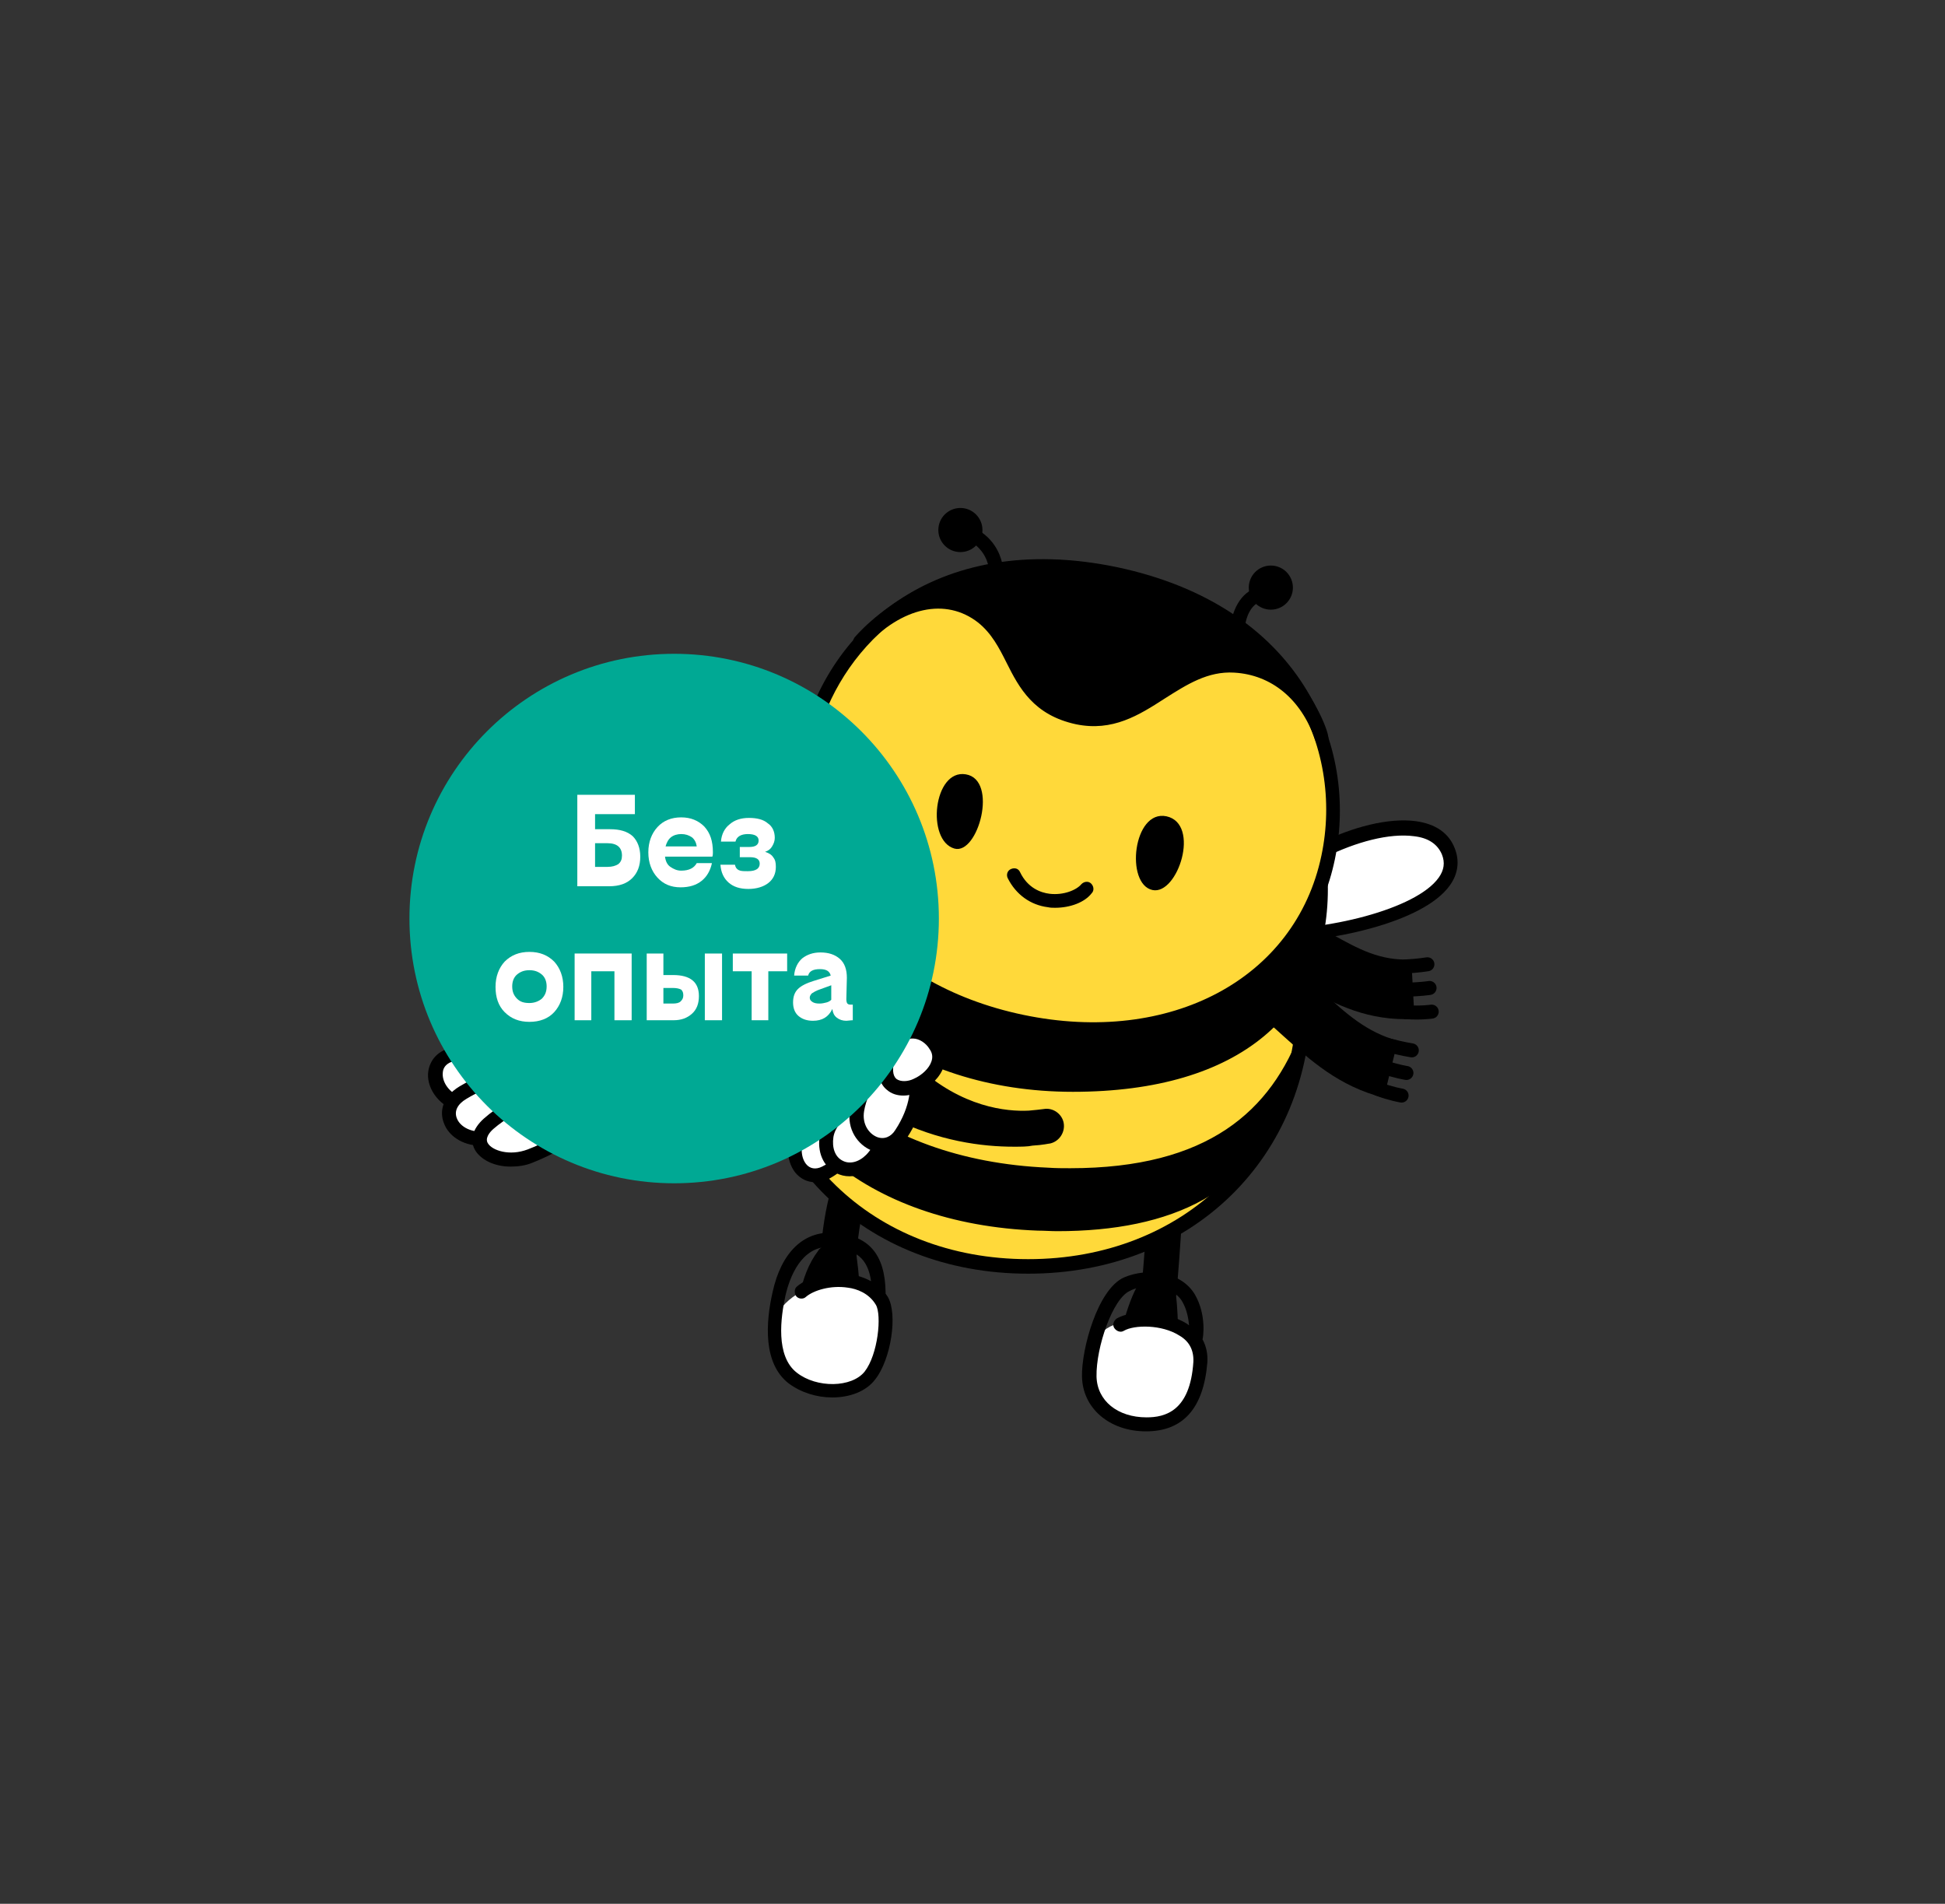 <?xml version="1.0" encoding="UTF-8"?> <!-- Generator: Adobe Illustrator 26.0.2, SVG Export Plug-In . SVG Version: 6.00 Build 0) --> <svg xmlns="http://www.w3.org/2000/svg" xmlns:xlink="http://www.w3.org/1999/xlink" id="Слой_1" x="0px" y="0px" viewBox="0 0 361.5 353.8" style="enable-background:new 0 0 361.5 353.8;" xml:space="preserve"><rect x="0" y="0" width="361.5" height="353.8" fill="#333333" stroke="none"/> <style type="text/css"> .st0{fill:#FFFFFF;} .st1{fill:#FFD93A;} .st2{fill:none;stroke:#000000;stroke-width:2.6;stroke-linecap:round;stroke-linejoin:round;stroke-miterlimit:10;} .st3{fill:#00A994;} .st4{fill:none;} .st5{enable-background:new ;} </style> <g id="Слой_2_00000049901664318836223860000000981638596632294321_"> </g> <g id="Слой_1_00000133491567009209337700000012153695213256140471_"> <g> <g> <g> <path d="M153.9,252.9c-0.6,0-1.1-0.1-1.7-0.3c-1.1-0.4-2.6-1.4-3.4-4c-1.2-4.1-0.3-11.5,3.3-16.2c0.1-0.2,0.3-0.4,0.5-0.5 c0.8-10,3.4-15.8,4.6-17.8c0.9-1.6,2.9-2.2,4.5-1.3c1.6,0.9,2.2,2.9,1.3,4.5c-0.7,1.4-3.2,6.5-3.8,16.1 c1.8,13.5-0.4,17-2.1,18.5C156,252.5,155,252.9,153.9,252.9z"></path> </g> <g> <path d="M213,257.9c-1.7,0-3.1-0.8-4-2.3c-2.7-4.4,1-14.4,2.5-16.8c0.2-0.4,0.5-0.7,0.8-0.9c0.3-3.5,0.8-9.8,1.1-15.7 c0.1-1.8,1.6-3.2,3.4-3.1c1.8,0.1,3.2,1.6,3.1,3.4c-0.4,8-1.1,16.6-1.3,18.4c0.4,3.7,0.9,11.8-1.8,15.1 c-0.9,1.1-2.1,1.7-3.4,1.8C213.3,257.9,213.2,257.9,213,257.9z"></path> </g> <g> <path class="st0" d="M230.4,170.1c9.5-13,34.9-22.2,38.9-11.9c3.9,10.1-20.4,16.1-35.1,15.7 C229.9,173.8,228.4,172.8,230.4,170.1z"></path> <path d="M235.4,175.2c-0.5,0-0.9,0-1.4,0c-2.3-0.1-4.8-0.4-5.6-2.1c-0.8-1.6,0.5-3.3,0.9-3.8l0,0c7.3-9.9,23.7-18,33.8-16.7 c3.7,0.5,6.2,2.2,7.3,5.1c0.9,2.3,0.6,4.7-0.9,6.8C264.5,171.6,246.7,175.2,235.4,175.2z M230.8,172.1c0,0,0.5,0.5,3.3,0.6 c12.3,0.4,29.1-3.7,33.3-9.6c1-1.4,1.2-2.8,0.6-4.3c-0.8-1.9-2.5-3.1-5.2-3.4c-9.1-1.2-24.7,6.5-31.4,15.7 C230.8,171.7,230.8,172.1,230.8,172.1L230.8,172.1z M230.8,172.1L230.8,172.1L230.8,172.1z"></path> </g> <g> <path d="M230.2,116.8c-0.1,0-0.1,0-0.2,0c-0.7-0.1-1.2-0.8-1.1-1.5c0.4-2.3,2.3-6.7,6.8-6.2c0.7,0.1,1.2,0.7,1.2,1.4 c-0.1,0.7-0.7,1.2-1.4,1.2c-3.2-0.3-4,3.9-4,4.1C231.3,116.4,230.8,116.8,230.2,116.8z"></path> </g> <g> <path d="M185.1,110.1c-0.1,0-0.2,0-0.3,0c-0.7-0.2-1.1-0.8-1-1.5c0.1-0.3,1.3-6.7-5.5-8.9c-0.7-0.2-1.1-0.9-0.8-1.6 s0.9-1.1,1.6-0.8c7.3,2.3,7.9,8.8,7.3,11.9C186.2,109.7,185.6,110.1,185.1,110.1z"></path> </g> <g> <circle cx="178.5" cy="98.5" r="4.1"></circle> </g> <g> <circle cx="236.2" cy="109.2" r="4.1"></circle> </g> <g> <path class="st1" d="M140,185.5c0,27.6,19.9,49.9,51.2,49.9s51.1-22.4,51.1-49.9s-18.2-52.2-51.1-52.2S140,157.9,140,185.5z"></path> <path d="M191.1,236.7c-30.4,0-52.4-21.5-52.4-51.2c0-14.4,4.8-27.6,13.6-37.3c9.6-10.6,23-16.2,38.9-16.2s29.3,5.6,38.9,16.2 c8.8,9.7,13.6,22.9,13.6,37.3C243.6,215.1,221.5,236.7,191.1,236.7z M191.1,134.5c-24,0-49.9,15.9-49.9,50.9 c0,28.2,21,48.6,49.9,48.6s49.9-20.4,49.9-48.6C241,150.5,215.1,134.5,191.1,134.5z"></path> </g> <g> <g> <path d="M199.4,202.4c-14.9,0-28.5-4.3-38.4-12c-9.7-7.6-15-17.9-15-28.9c0-20.6,15.9-42.9,50.8-42.9 c32.5,0,49.5,23.5,49.5,46.7C246.3,188.8,229.2,202.4,199.4,202.4z"></path> </g> <g> <path d="M196.8,119c15,0,27.6,5.1,36.7,14.7c7.9,8.4,12.4,19.9,12.4,31.5c0,23.3-16.9,36.7-46.4,36.7 c-14.7,0-28.3-4.2-38.1-11.9c-9.6-7.5-14.9-17.6-14.9-28.5c0-11.4,4.6-21.9,12.9-29.5C168.6,123.5,181.5,119,196.8,119 M196.8,118c-33,0-51.3,20.5-51.3,43.4s22.6,41.5,53.9,41.5s47.4-14.8,47.4-37.7S229.8,118,196.8,118L196.8,118z"></path> </g> </g> <g> <g> <path d="M196.5,228.2c-1.2,0-2.4,0-3.6-0.1c-15.5-0.6-28.7-5.1-38.2-13.1c-9.2-7.7-14.2-18.4-14.2-30.1l0.7-6.8 c3.1,22.2,24.2,38.1,53.5,39.4c1.4,0.1,2.8,0.1,4.2,0.1c20.8,0,34.1-6.8,41.3-21.3l-1.6,7.2 C233.2,219.9,219.1,228.2,196.5,228.2z"></path> </g> <g> <path d="M141.3,181.6c4.7,20.7,25.3,35.2,53.4,36.4c1.4,0.1,2.8,0.1,4.2,0.1c12.4,0,22.1-2.4,29.5-7.4 c4.3-2.9,7.8-6.5,10.5-11.1l-0.8,3.8c-2.7,8.4-7.8,14.6-15,18.7c-6.8,3.8-15.8,5.7-26.6,5.7c-1.2,0-2.4,0-3.6-0.1 c-15.4-0.6-28.4-5.1-37.9-13c-9-7.6-14-18.2-14-29.7L141.3,181.6 M141.3,172.4l-1.3,12.5c0,24.2,20.7,42.6,52.9,43.8 c1.2,0,2.4,0.1,3.6,0.1c21.3,0,36.8-7.2,42.6-25.1l2.8-12.5c-5.6,15.3-17.4,25.9-43,25.9c-1.3,0-2.7,0-4.1-0.1 C162.2,215.6,141.3,196.5,141.3,172.4L141.3,172.4z"></path> </g> </g> <g> <path class="st1" d="M246.9,159.3c-4.7,22.5-27.4,36.8-57,30.6s-44.6-28.4-39.9-50.9s26.2-39,57.4-32.5 C238.6,113.1,251.6,136.8,246.9,159.3z"></path> <path d="M203.2,192.7c-4.4,0-8.9-0.5-13.6-1.4c-28.8-6-46-28.1-40.9-52.4c4.4-21.1,24.7-40.6,58.9-33.5 c34.1,7.2,44.9,33.2,40.5,54.3l0,0C243.9,180,225.9,192.7,203.2,192.7z M193.9,106.4c-24.4,0-39,15.9-42.6,32.9 c-4.8,22.9,11.6,43.6,38.9,49.3c27.3,5.7,50.6-6.7,55.4-29.6c4.2-19.9-6.1-44.4-38.5-51.2C202.4,106.9,198,106.4,193.9,106.4z M246.9,159.3L246.9,159.3L246.9,159.3z"></path> </g> <g> <path d="M214.2,165.4c-5.1-1.1-3.6-15,2.6-13.7C223.2,153.1,218.9,166.4,214.2,165.4z"></path> </g> <g> <path d="M177.4,157.7c-5.3-1.5-3.9-14.8,2.1-13.8C185.6,144.9,181.8,158.9,177.4,157.7z"></path> </g> <g> <path d="M196.1,168.7c-0.4,0-0.9,0-1.3-0.1c-3.3-0.4-6-2.4-7.5-5.4c-0.3-0.6-0.1-1.4,0.6-1.7s1.4-0.1,1.7,0.6 c1.4,2.9,3.8,3.8,5.5,4c2.6,0.3,5-0.7,5.9-1.8c0.5-0.5,1.3-0.6,1.8-0.1c0.5,0.5,0.6,1.3,0.1,1.8 C201.6,167.7,198.9,168.7,196.1,168.7z"></path> </g> <g> <path d="M245.6,137c-2.9-8.4-9-12.9-16.2-13.3c-11.4-0.6-17.3,12.1-29.2,9.6s-10.6-13.1-17.6-18.7c-6.2-4.9-15.2-3.6-22.8,4.7 c0,0,15.2-19.3,46.9-12.6C238.6,113.3,245.8,137,245.6,137z"></path> <path d="M245.6,138.3c-0.6,0-1-0.3-1.2-0.9c-2.6-7.5-8.1-12-15-12.4c-4.9-0.3-8.8,2.2-12.9,4.8c-4.8,3.1-9.7,6.2-16.5,4.8 c-7.9-1.7-10.6-6.8-12.9-11.4c-1.4-2.8-2.8-5.5-5.3-7.5c-6-4.7-14.2-2.9-21,4.5c-0.5,0.5-1.3,0.6-1.8,0.1 c-0.5-0.4-0.6-1.2-0.2-1.8c0.2-0.2,16-19.8,48.2-13.1c29.2,6.1,38.8,26.9,39.8,31.1c0,0,0,0,0,0.1h0c0.1,0.3,0.1,0.5,0.1,0.6 c-0.1,0.6-0.6,1.1-1.1,1.1C245.7,138.3,245.7,138.3,245.6,138.3z M174.6,110.5c3.2,0,6.2,1.1,8.8,3.1c2.9,2.3,4.5,5.4,6,8.3 c2.3,4.4,4.4,8.6,11.1,10.1c5.8,1.2,10.1-1.5,14.6-4.4c4.2-2.7,8.6-5.5,14.4-5.2c2.4,0.1,4.6,0.7,6.6,1.6 c-5.7-6.2-14.9-12.9-29.6-16C192.7,105,182.1,107.2,174.6,110.5z"></path> </g> <g> <path d="M257.2,204c-8.4-2.1-13.8-7.1-18.6-11.4c-2.2-2-4.3-3.9-6.5-5.4l6-9.2c2.9,1.9,5.4,4.2,7.9,6.5 c4.1,3.8,8.1,7.4,13.8,8.9L257.2,204z"></path> </g> <g> <path class="st2" d="M256.2,202.4c2.4,0.9,4.3,1.2,4.3,1.2"></path> <path class="st2" d="M257.2,198.3c2.3,0.8,4.2,1.1,4.2,1.1"></path> <path class="st2" d="M258.3,194.3c2.2,0.6,4.1,0.9,4.1,0.9"></path> </g> <g> <path d="M261.2,189.4c-8.1,0-14-3.3-18.9-6.1c-1.3-0.7-2.4-1.4-3.6-2l4.9-9.8c1.4,0.7,2.8,1.5,4.1,2.2c4.7,2.6,8.8,4.9,14.6,4.6 l0.6,10.9C262.4,189.4,261.8,189.4,261.2,189.4z"></path> </g> <g> <path class="st2" d="M261.4,188.1c2.7,0.2,4.7-0.1,4.7-0.1"></path> <path class="st2" d="M261.3,183.9c2.5,0,4.4-0.3,4.4-0.3"></path> <path class="st2" d="M261.3,179.6c2.2-0.1,4-0.4,4-0.4"></path> </g> <g> <path class="st0" d="M164.7,243.6c-0.9-3.9-4-6.4-9.4-5.7c-5.4,0.8-10.3,3.9-11.2,7.4s0.5,9.2,3.9,11.3 c3.4,2.1,11.5,1.9,13.6-0.6C163.6,253.5,165.6,247.4,164.7,243.6z"></path> </g> <g> <path class="st0" d="M222.7,253.3c-0.1-4.6-2.3-7.4-7.7-7.9c-5.4-0.4-10,0.4-11.8,4.4c-1.8,4-1.1,11.3,3.7,13.4 c4.8,2.1,10.3,1.3,12.7-1.2S222.7,255.9,222.7,253.3z"></path> </g> <g> <path d="M154.7,259.7c-2.9,0-5.8-0.9-8.1-2.6c-4.8-3.7-4.3-11.3-3-17c1.6-7.3,5.7-11.3,11.2-11c6.6,0.4,9.7,3.9,9.8,11.1 c0,0.1,0,0.2,0,0.2c0.1,0.2,0.3,0.4,0.4,0.6c1.9,3.2,0.6,11.6-2.3,15.3C161,258.6,157.9,259.7,154.7,259.7z M154.1,231.7 c-5.2,0-7.3,5.6-8.1,9c-0.9,4.1-1.9,11.3,2.1,14.4c3.7,2.9,10.2,2.8,12.6-0.2c2.5-3.2,3.2-10.5,2.1-12.4c-1.3-2.2-3.6-3-5.2-3.2 c-3.2-0.5-6.4,0.5-7.8,1.7c-0.5,0.5-1.4,0.4-1.8-0.1s-0.4-1.4,0.1-1.8c2.2-1.9,6.3-2.9,9.9-2.3c1.4,0.2,2.8,0.7,3.9,1.3 c-0.6-4.2-2.8-6-7.2-6.2C154.4,231.7,154.3,231.7,154.1,231.7z"></path> </g> <g> <path d="M213,266C213,266,213,266,213,266c-6.8,0-11.8-4.3-11.9-10.2c-0.1-5.1,2.9-16.2,7.8-18.4c4.4-1.9,10.7-1.1,13.2,3.2 c2.2,3.8,1.5,8.1,1.4,8.3c0,0,0,0,0,0c0.7,1.3,1,2.7,0.9,4.3C223.7,261.7,219.9,266,213,266z M213.7,239.1 c-1.3,0-2.6,0.2-3.7,0.8c-3.2,1.4-6.3,10.5-6.2,15.9c0.1,4.5,3.9,7.6,9.3,7.6c0,0,0,0,0,0c3.4,0,8.1-1.1,8.7-10.3 c0.1-2.1-0.7-3.8-2.6-4.9c-3.3-2.1-8.4-2-10.3-0.9c-0.6,0.4-1.4,0.1-1.8-0.5c-0.4-0.6-0.1-1.4,0.5-1.8c2.8-1.6,9-1.5,13,1 c0.1,0.1,0.3,0.2,0.4,0.3c-0.1-1.2-0.4-2.9-1.2-4.3C218.8,240.1,216.3,239.1,213.7,239.1z"></path> </g> <g> <path d="M188.4,213.1c-5.8,0-14-1-22.7-5.4c-1.6-0.8-2.3-2.8-1.5-4.4c0.3-0.5,0.7-1,1.1-1.3c-0.6-1.2-0.4-2.6,0.6-3.6 c1.2-1.3,3.3-1.4,4.6-0.2c8.3,7.6,16.6,8.4,20.7,8.2c1.1-0.1,2.1-0.2,2.8-0.3c1.7-0.3,3.4,0.9,3.7,2.6c0.3,1.7-0.8,3.4-2.5,3.8 c-0.2,0-1.4,0.3-3.3,0.4C191,213.1,189.8,213.1,188.4,213.1z"></path> </g> <g> <path class="st0" d="M158.1,207.5c2.9,4.4-1.6,8.8-4.7,10.4c-4.9,2.5-7.7-4.5-4-8.6C153.1,205.1,158.1,207.5,158.1,207.5z"></path> <path d="M151.5,219.7c-1.4,0-2.7-0.6-3.7-1.8c-1.8-2.3-2-6.4,0.7-9.5c3.4-3.8,8.2-3,10.2-2.1c0.2,0.1,0.4,0.3,0.5,0.5 c1.1,1.7,1.4,3.5,0.9,5.4c-0.8,3-3.6,5.6-6.1,6.9C153.2,219.5,152.3,219.7,151.5,219.7z M154.8,208.1c-1.4,0-3,0.4-4.4,2 c-1.8,2-1.7,4.8-0.6,6.2c0.7,0.9,1.8,1.1,3,0.5c1.9-0.9,4.2-3,4.8-5.2c0.3-1.1,0.1-2-0.4-3C156.8,208.3,155.9,208.1,154.8,208.1 z"></path> </g> <g> <path class="st0" d="M162.9,202.5c4.8,2.2,1.6,10.4-1.1,13.1c-3.9,3.9-9.1,1-8.2-4.4S162.9,202.5,162.9,202.5z"></path> <path d="M157.9,218.6c-0.9,0-1.7-0.2-2.5-0.6c-2.4-1.2-3.6-4-3-7.1c1-6.1,9.7-9.5,10.1-9.6c0.3-0.1,0.7-0.1,1,0 c1.7,0.8,2.8,2.2,3.1,4.2c0.7,3.9-1.8,9-3.8,11C161.3,217.9,159.6,218.6,157.9,218.6z M162.8,203.9c-2.4,1.1-7.3,3.9-7.9,7.4 c-0.3,2,0.3,3.7,1.7,4.4c1.3,0.7,3,0.3,4.4-1.1c1.6-1.6,3.6-5.8,3.1-8.7C163.8,205,163.4,204.3,162.8,203.9z"></path> </g> <g> <path class="st0" d="M165,196c0,0-4.7,4.9-5.7,10.4s5.2,9.1,8.2,4.4c3.1-4.8,3.4-9.1,2.5-11.7S166.1,195.4,165,196z"></path> <path d="M164,214.2c-0.6,0-1.3-0.1-2-0.4c-2.5-1-4.7-3.9-4-7.7c1-5.8,5.8-10.8,6-11.1c0.1-0.1,0.2-0.2,0.3-0.2 c0.8-0.4,2.1-0.4,3.4,0.1c1.7,0.7,3,2,3.6,3.7c1.2,3.6,0.2,8.4-2.7,12.8C167.5,213.2,165.8,214.2,164,214.2z M165.7,197.1 c-0.9,1-4.4,5.1-5.1,9.4c-0.4,2.4,0.9,4.2,2.4,4.8c1.3,0.5,2.6,0,3.4-1.3c2.9-4.4,3.1-8.4,2.4-10.6c-0.4-1.1-1.3-1.7-1.8-2 C166.4,197.2,165.9,197.1,165.7,197.1z"></path> </g> <g> <path class="st0" d="M165,196.4c-1.7,6,2.7,6.5,5.3,5.3c2.6-1.2,5.4-4.1,3.6-7.4S166.8,189.9,165,196.4z"></path> <path d="M167.9,203.6c-1.1,0-2.2-0.3-3.1-1.1c-1.1-0.9-2.1-2.8-1.1-6.4l0,0c1.2-4.5,3.9-5.4,5.3-5.6c2.3-0.3,4.8,1.1,6,3.3 c0.8,1.4,0.9,2.9,0.4,4.4c-0.6,1.9-2.4,3.7-4.6,4.8C170,203.3,168.9,203.6,167.9,203.6z M169.7,193c-0.1,0-0.2,0-0.3,0 c-1.4,0.2-2.5,1.5-3.1,3.7l0,0c-0.5,1.9-0.4,3.2,0.3,3.8c0.8,0.6,2.2,0.5,3.2,0c1.6-0.7,2.9-2,3.3-3.2c0.3-0.8,0.2-1.6-0.3-2.3 C172.1,193.8,170.8,193,169.7,193z M165,196.4L165,196.4L165,196.4z"></path> </g> <g> <path class="st0" d="M99.6,205.8c-1.7,0.9-7.7,1.7-13.8-0.3c-6.2-2-6.7-9.4-0.2-9.7c6.6-0.3,11.3,1.7,13.6,3.8 S101.2,204.9,99.6,205.8z"></path> <path d="M93.6,208c-2.5,0-5.3-0.3-8.3-1.3c-4.2-1.4-6.1-4.9-5.7-7.6c0.3-2.1,1.9-4.4,5.8-4.6c6-0.3,11.4,1.3,14.5,4.2 c1.5,1.4,2.3,3.5,2.1,5.4c-0.2,1.3-0.9,2.4-1.9,2.9l0,0C99.1,207.5,96.7,208,93.6,208z M86.8,197c-0.4,0-0.8,0-1.2,0 c-1.9,0.1-3.2,0.9-3.3,2.3c-0.2,1.7,1.1,3.9,3.9,4.8c5.9,1.9,11.6,1,12.8,0.4l0,0c0.2-0.1,0.4-0.5,0.5-0.9 c0.1-0.8-0.2-2.1-1.3-3.1C96.3,198.8,92.4,197,86.8,197z"></path> </g> <g> <path class="st0" d="M103.2,205.1c-1,1.5-5.9,5.1-12.3,6.3s-10.4-5.1-4.8-8.4c5.7-3.4,10.7-3.9,13.8-3.1 C102.8,200.7,104.2,203.5,103.2,205.1z"></path> <path d="M89.3,212.9c-3.4,0-6-1.9-6.8-4.2c-0.8-2-0.4-4.8,2.9-6.8c5.2-3.1,10.7-4.3,14.8-3.3c2.1,0.5,3.7,2,4.4,3.7 c0.5,1.2,0.4,2.5-0.3,3.4l0,0c-1.2,1.8-6.3,5.6-13.1,6.9C90.5,212.8,89.9,212.9,89.3,212.9z M97,200.9c-2.7,0-6.3,0.9-10.3,3.3 c-1.7,1-2.3,2.3-1.8,3.6c0.6,1.6,2.8,2.9,5.8,2.4c6.1-1.1,10.7-4.6,11.4-5.8l0,0c0.2-0.2,0.2-0.6,0-1.1 c-0.3-0.8-1.1-1.8-2.6-2.1C98.8,201,97.9,200.9,97,200.9z"></path> </g> <g> <path class="st0" d="M109.4,207.7c-0.7,1.7-4.8,4.9-10.8,7.2c-6,2.3-12.5-1.8-7.7-6c5-4.4,11.2-5.9,14.3-5.6 S110.1,206,109.4,207.7z"></path> <path d="M94.9,216.8c-2.8,0-5.3-1.1-6.5-2.9c-1.2-1.9-0.6-4.1,1.5-6c5.4-4.8,12.1-6.2,15.2-6c2.1,0.2,4,1.3,5,2.9 c0.7,1.1,0.8,2.4,0.3,3.4l0,0c-1.1,2.4-5.9,5.7-11.5,7.9C97.7,216.6,96.3,216.8,94.9,216.8z M104.5,204.5 c-2.8,0-8.3,1.4-12.8,5.3c-0.8,0.7-1.6,1.8-1,2.7c0.8,1.3,4,2.4,7.4,1.1c6.2-2.4,9.6-5.4,10.1-6.5l0,0c0.1-0.3,0-0.6-0.2-1.1 c-0.4-0.7-1.4-1.5-3-1.6C104.8,204.5,104.7,204.5,104.5,204.5z"></path> </g> </g> <g> <circle class="st3" cx="125.3" cy="170.7" r="49.2"></circle> <rect x="90.3" y="147.7" class="st4" width="69.9" height="45.9"></rect> <g class="st5"> <path class="st0" d="M107.3,164.7v-17H118v3.6h-7.4v2.8h2.8c1.8,0,3.2,0.4,4.2,1.3c0.9,0.9,1.4,2.2,1.4,3.8c0,1.7-0.5,3-1.5,4 c-1,1-2.4,1.5-4.3,1.5H107.3z M112.9,156.7h-2.3v4.4h2.3c0.9,0,1.5-0.2,2-0.5c0.5-0.4,0.7-0.9,0.7-1.6 C115.6,157.5,114.7,156.7,112.9,156.7z"></path> <path class="st0" d="M132.3,160.5c-0.3,1.3-0.9,2.4-1.9,3.2c-1,0.8-2.3,1.2-3.9,1.2c-1.8,0-3.2-0.6-4.3-1.8 c-1.1-1.2-1.7-2.8-1.7-4.7c0-1.9,0.6-3.5,1.7-4.7s2.6-1.8,4.4-1.8c1.8,0,3.2,0.6,4.3,1.7c1.1,1.2,1.6,2.7,1.6,4.8 c0,0.2,0,0.5-0.1,0.8h-8.8c0.1,0.8,0.4,1.5,1,1.9s1.2,0.7,2,0.7c1.5,0,2.4-0.5,2.9-1.4H132.3z M126.6,155 c-0.7,0-1.4,0.2-1.9,0.6s-0.8,1-1,1.7h5.8c-0.1-0.7-0.4-1.3-0.9-1.7C128,155.2,127.4,155,126.6,155z"></path> <path class="st0" d="M139,161.9c1.5,0,2.2-0.5,2.2-1.4c0-0.8-0.6-1.2-1.8-1.2h-1.9v-1.9h1.8c1.1,0,1.7-0.4,1.7-1.2 c0-0.8-0.7-1.2-2-1.2c-1.3,0-2.1,0.5-2.3,1.4H134c0.1-1.4,0.7-2.5,1.6-3.2c0.9-0.8,2.1-1.2,3.6-1.2c1.5,0,2.7,0.3,3.5,1 c0.9,0.6,1.3,1.6,1.3,2.7c0,0.6-0.2,1.1-0.5,1.6c-0.3,0.5-0.7,0.8-1.3,1c0.6,0.2,1.2,0.5,1.5,1c0.4,0.5,0.5,1,0.5,1.8 c0,1.3-0.5,2.3-1.4,3c-0.9,0.7-2.2,1.1-3.7,1.1c-1.6,0-2.8-0.4-3.7-1.2s-1.4-1.9-1.5-3.3h2.7c0.1,0.5,0.3,0.8,0.7,1 S138.2,161.9,139,161.9z"></path> </g> <g class="st5"> <path class="st0" d="M93.8,178.7c1.2-1.2,2.7-1.8,4.6-1.8c1.9,0,3.4,0.6,4.6,1.8c1.1,1.2,1.7,2.8,1.7,4.7c0,1.9-0.6,3.5-1.7,4.7 s-2.7,1.8-4.6,1.8c-1.9,0-3.4-0.6-4.6-1.8c-1.2-1.2-1.7-2.8-1.7-4.7C92.1,181.5,92.7,179.9,93.8,178.7z M98.4,180.3 c-1,0-1.7,0.3-2.3,0.8c-0.6,0.5-0.9,1.3-0.9,2.2c0,1,0.3,1.7,0.9,2.3s1.3,0.8,2.3,0.8c0.9,0,1.7-0.3,2.3-0.8 c0.6-0.6,0.9-1.3,0.9-2.3c0-0.9-0.3-1.7-0.9-2.2C100.1,180.6,99.4,180.3,98.4,180.3z"></path> <path class="st0" d="M114.2,189.6v-9.1h-4.3v9.1h-3.1v-12.4h10.6v12.4H114.2z"></path> <path class="st0" d="M123.3,177.2v4h1.8c3.2,0,4.8,1.3,4.8,3.9c0,1.4-0.4,2.5-1.3,3.3c-0.9,0.8-2,1.2-3.4,1.2h-5v-12.4H123.3z M125,183.6h-1.7v2.9h1.7c0.7,0,1.2-0.1,1.5-0.4s0.5-0.6,0.5-1.1c0-0.5-0.1-0.8-0.4-1.1C126.2,183.7,125.7,183.6,125,183.6z M134.2,177.2v12.4H131v-12.4H134.2z"></path> <path class="st0" d="M136.1,177.2h10.2v3.3h-3.5v9.1h-3.1v-9.1h-3.5V177.2z"></path> <path class="st0" d="M157.3,189.7c-0.7,0-1.3-0.2-1.8-0.6s-0.7-0.9-0.8-1.6c-0.7,1.5-1.9,2.2-3.6,2.2c-1.1,0-2-0.3-2.7-0.9 c-0.7-0.6-1-1.5-1-2.5c0-1.1,0.3-1.9,0.9-2.5s1.6-1.1,2.9-1.5l3.2-1c-0.2-0.8-0.8-1.2-2-1.2c-1.3,0-2,0.4-2.2,1.2h-2.6 c0.1-1.4,0.7-2.5,1.5-3.2c0.9-0.7,2-1.1,3.4-1.1c1.5,0,2.7,0.4,3.6,1.2c0.9,0.8,1.3,2,1.3,3.5l-0.1,4c0,0.4,0.1,0.7,0.2,0.8 c0.2,0.2,0.4,0.2,0.8,0.2h0.2v2.9C158.1,189.6,157.6,189.7,157.3,189.7z M150.5,185.4c0,0.4,0.2,0.6,0.5,0.8 c0.3,0.2,0.7,0.3,1.3,0.3c0.5,0,0.9-0.1,1.3-0.2c0.4-0.1,0.7-0.3,0.9-0.5l0-2.7l-2.2,0.8c-0.6,0.2-1.1,0.5-1.4,0.7 C150.7,184.8,150.5,185.1,150.5,185.4z"></path> </g> </g> </g> </g> </svg> 